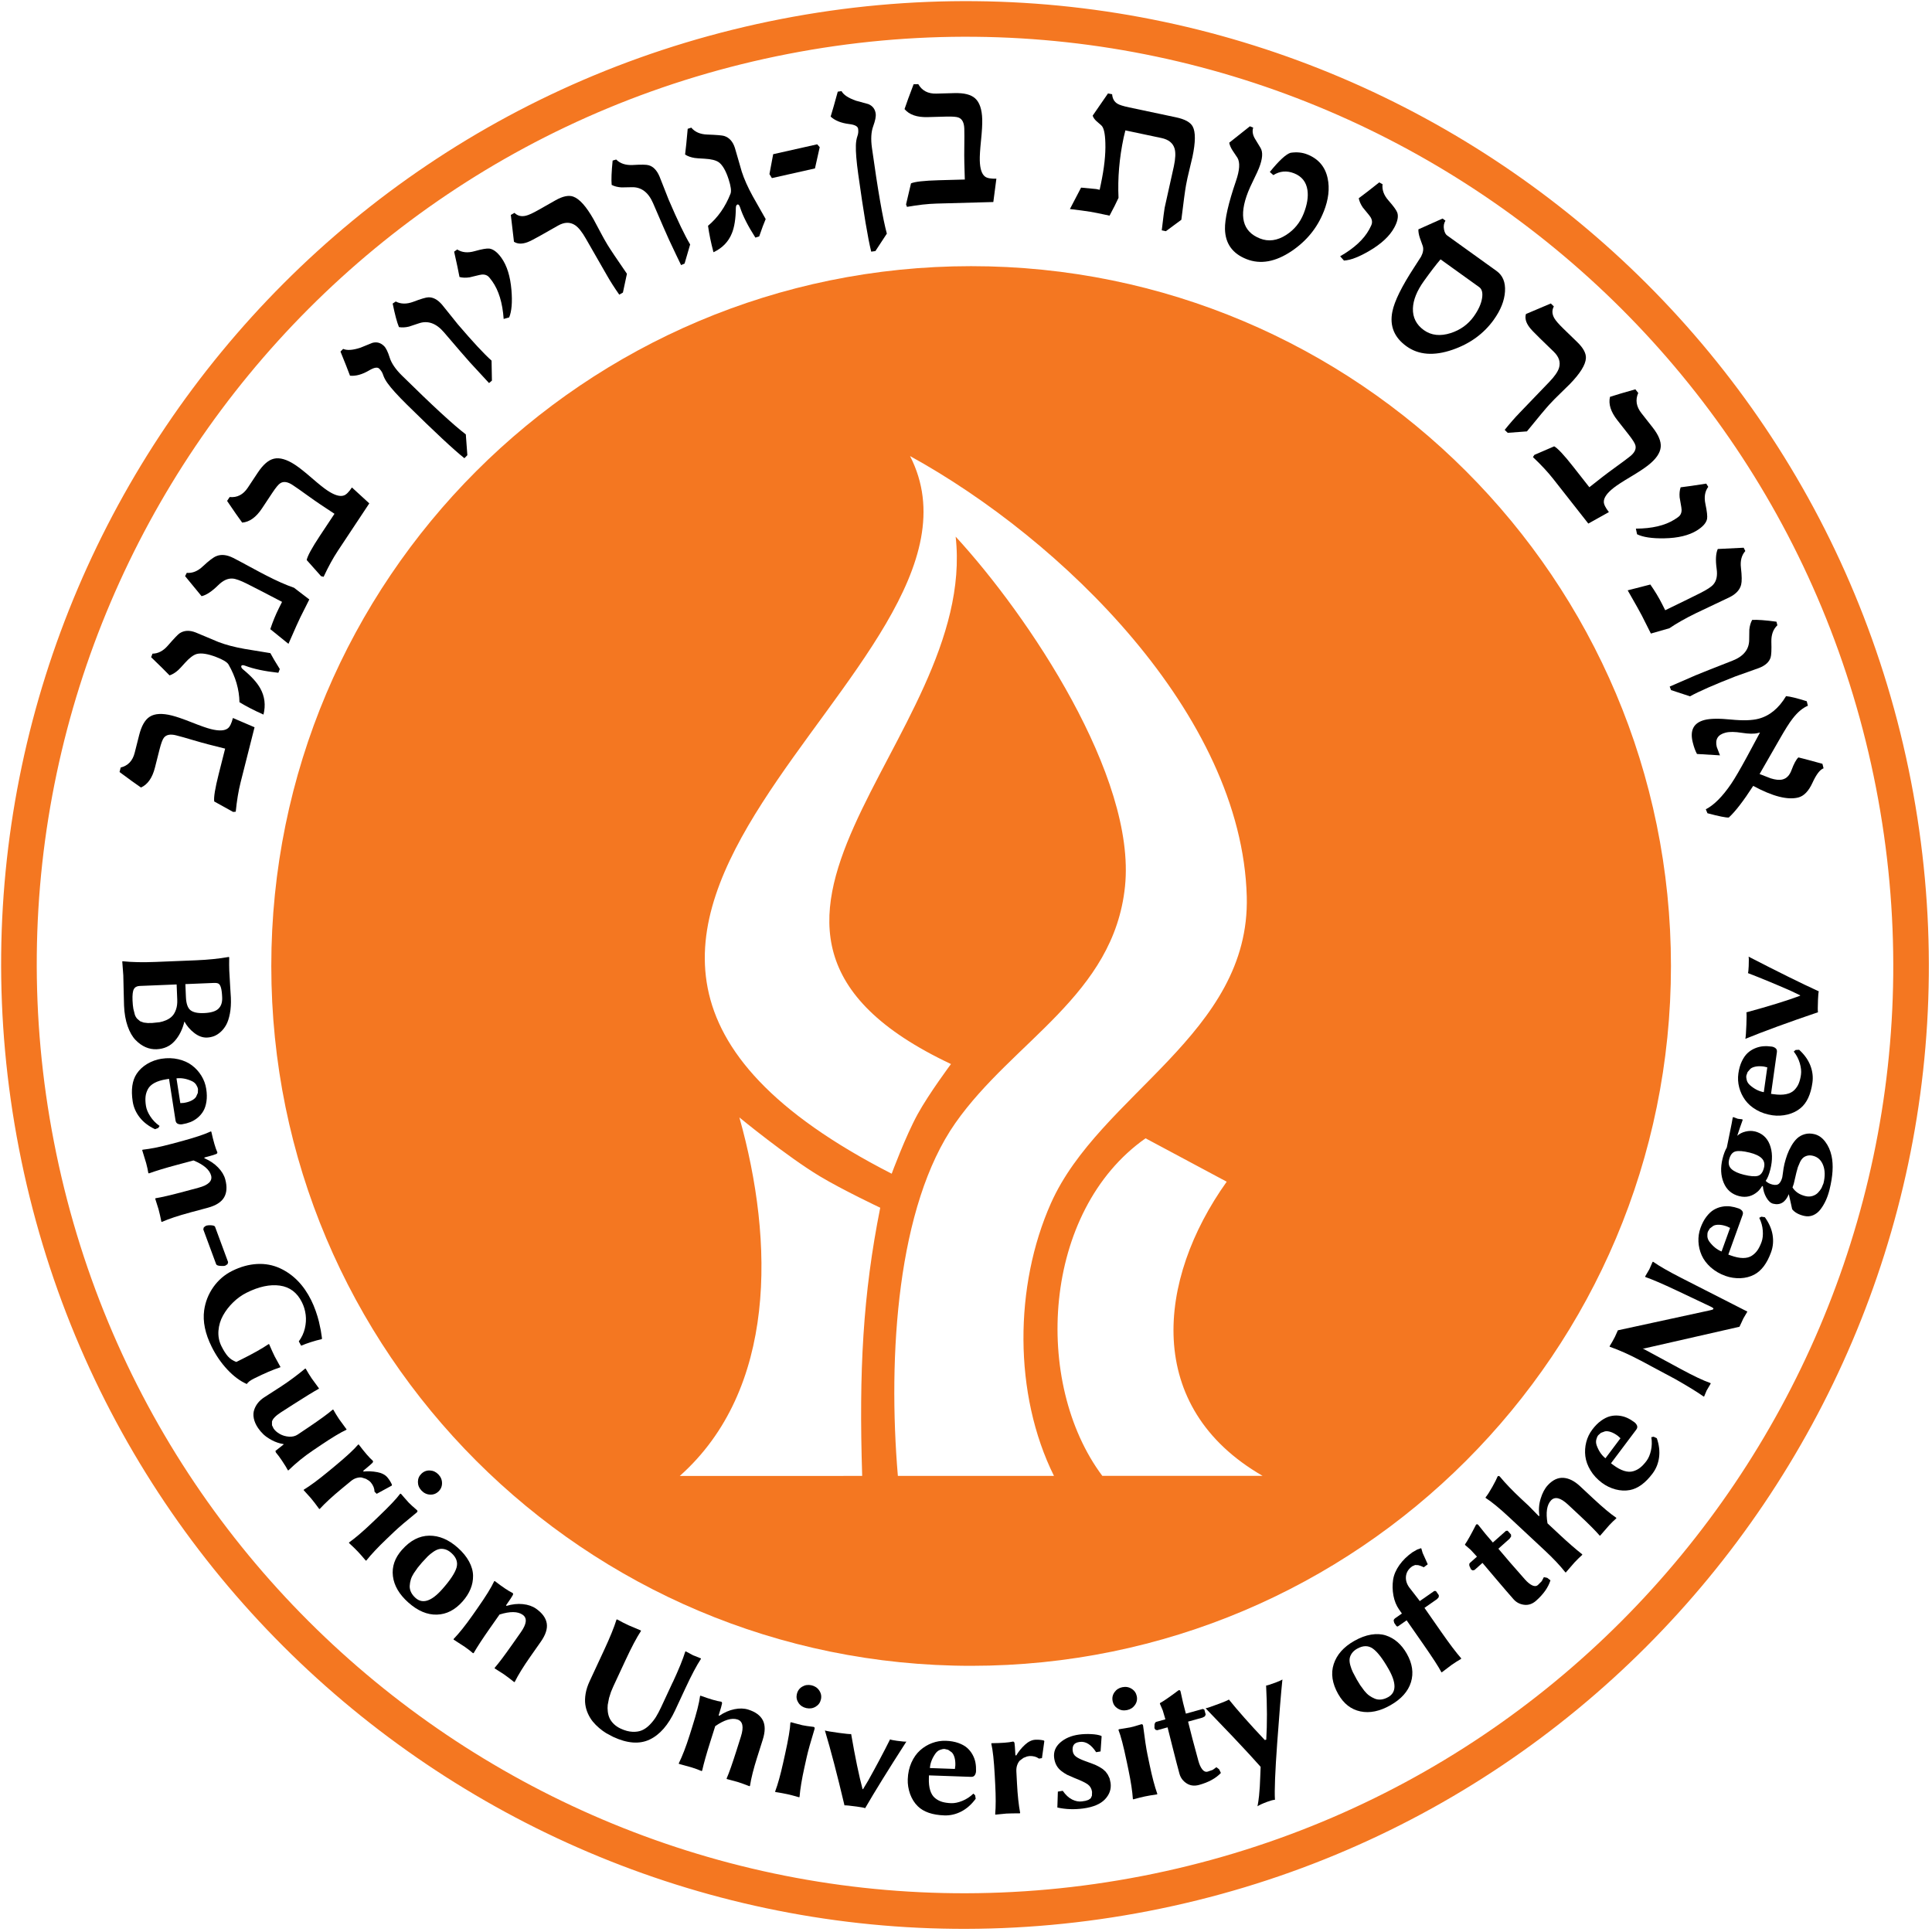 <svg width="102" height="102" viewBox="0 0 102 102" xmlns="http://www.w3.org/2000/svg"><title>BenGurion</title><desc>Created with Sketch.</desc><g fill-rule="nonzero" fill="none"><path d="M60.655 100.89c-27.583 5.363-54.29-12.652-59.651-40.235-5.362-27.582 12.652-54.288 40.235-59.651 27.583-5.361 54.29 12.653 59.651 40.235 5.362 27.582-12.653 54.29-40.235 59.651zm38.391-59.292c-5.163-26.563-30.883-43.912-57.447-38.749-26.565 5.165-43.914 30.885-38.749 57.447 5.163 26.565 30.883 43.914 57.447 38.749 26.564-5.163 43.914-30.884 38.749-57.447l.922-.179-.922.179z" fill="#F47721"/><path d="M88.218 50.995c-.002-20.405-16.547-36.946-36.952-36.943-20.405.002-36.946 16.545-36.943 36.952.002 20.405 16.547 36.944 36.952 36.943 20.405-.003 36.946-16.547 36.943-36.952m-49.181 8.001s2.487 2.047 4.245 3.105c1.201.722 3.19 1.661 3.19 1.661-.913 4.574-1.129 8.609-.953 14.159l-9.63.002c5.11-4.548 4.998-12.347 3.147-18.927m16.444 4.538c-1.93 4.344-1.981 10.066.164 14.385l-8.241.002c-.539-6.36-.037-14.251 3.04-18.637 3.043-4.335 8.361-6.744 8.952-12.489.596-5.797-5.108-14.299-8.941-18.463 1.205 10.782-15.416 20.695-.247 27.844 0 0-1.158 1.554-1.754 2.636-.647 1.175-1.376 3.154-1.376 3.154-25.307-12.938 6.744-26.627.969-37.888 7.998 4.395 17.52 13.637 17.777 23.252.193 7.255-7.784 10.443-10.342 16.202m11.176 14.384l-8.461.001c-3.675-4.912-3.179-13.98 2.284-17.82l4.284 2.291c-3.693 5.177-4.395 11.904 1.893 15.528" fill="#F47721"/><g fill="#000"><path d="M91.267 43.161c-.139.011-.513-.064-1.122-.226l-.087-.208c.438-.227.885-.677 1.341-1.348.189-.279.466-.752.829-1.42l.691-1.286-.116.029c-.196.049-.477.045-.842-.013-.366-.058-.65-.061-.854-.01-.414.103-.57.357-.47.759l.169.441-1.214-.073c-.086-.155-.161-.36-.224-.615-.161-.643.051-1.037.635-1.183.299-.075.761-.081 1.385-.019s1.109.048 1.456-.043c.582-.153 1.066-.551 1.451-1.193.221.019.585.109 1.092.269l.06.238c-.281.117-.553.348-.816.693-.164.21-.394.576-.691 1.097l-1.042 1.815.581.226c.256.081.465.102.628.061.218-.055.377-.22.477-.496.127-.342.248-.564.363-.668.082.015.505.127 1.268.337l.06.238c-.188.067-.383.321-.586.765-.203.443-.454.703-.754.777-.565.141-1.357-.063-2.374-.614-.521.806-.951 1.363-1.29 1.671z"/><path d="M89.223 36.762l-.999-.328-.073-.186c.275-.124.729-.321 1.363-.593.288-.121.938-.378 1.949-.773.593-.231.887-.602.885-1.112l.008-.53c.02-.2.07-.371.15-.512.272-.016.699.015 1.282.094l.049.189c-.219.204-.325.493-.318.866.013.441-.001.72-.041.838-.075.238-.277.421-.607.55l-.638.228-.601.213c-1.135.443-1.938.796-2.409 1.057z"/><path d="M88.132 33.169l-.973.279-.478-.949c-.077-.153-.326-.597-.747-1.332l1.195-.307c.241.343.446.684.616 1.02l.17.337c.786-.379 1.403-.681 1.853-.907.357-.18.588-.332.691-.457.165-.19.222-.461.172-.816-.066-.47-.046-.821.059-1.053l1.367-.067.087.174c-.199.224-.275.52-.23.89.049.427.052.722.01.884-.067.273-.27.494-.606.663-.16.08-.454.22-.883.419l-.893.424c-.565.276-1.034.542-1.408.798z"/><path d="M89.592 28.004c-.427.265-1.004.404-1.732.417-.639.011-1.116-.06-1.431-.214l-.063-.297c.85-.004 1.527-.162 2.032-.476.149-.092.242-.162.281-.208.092-.111.121-.259.087-.444l-.09-.523c-.017-.2.001-.377.053-.531.301-.035.752-.1 1.352-.195l.106.17c-.178.241-.228.543-.149.907.083.393.111.655.086.787-.044.211-.221.413-.531.606z"/><path d="M84.941 27.036l-1.086.606-1.853-2.359c-.285-.362-.641-.746-1.07-1.15l.075-.117c.223-.093.572-.243 1.047-.452.188.104.522.461 1.002 1.073l.854 1.087.71-.558c.162-.127.399-.303.711-.529.282-.202.52-.38.715-.533.246-.193.345-.387.298-.583-.022-.108-.142-.3-.358-.576l-.6-.764c-.348-.443-.477-.853-.385-1.23.297-.097.742-.23 1.338-.397l.152.193c-.16.363-.105.717.165 1.062l.593.755c.313.398.456.744.429 1.036-.027.317-.25.64-.67.969-.201.158-.511.361-.93.611-.419.249-.716.442-.889.579-.344.271-.516.514-.515.732-.002.133.087.314.268.545z"/><path d="M80.613 22.775l-1.013.076-.16-.155c.278-.346.54-.646.787-.901l.78-.812.776-.807c.287-.295.462-.547.526-.755.09-.3-.002-.583-.275-.848l-.73-.708c-.301-.292-.489-.491-.566-.598-.181-.245-.24-.475-.176-.688l1.313-.557.16.155c-.107.198-.099.406.025.622.072.128.234.314.485.558l.726.704c.32.31.472.594.457.85-.019.348-.302.803-.848 1.366l-.494.484c-.236.227-.433.427-.589.599-.188.205-.583.677-1.183 1.416z"/><path d="M78.865 16.88c-.531.739-1.258 1.268-2.18 1.585-.979.338-1.789.277-2.429-.183-.65-.467-.898-1.077-.746-1.83.109-.55.494-1.331 1.155-2.343l.362-.563c.108-.209.137-.394.089-.555l-.152-.425c-.058-.173-.085-.326-.079-.458l1.274-.569.153.11c-.084.137-.109.292-.075.467.031.153.085.258.162.313l2.612 1.877c.328.236.476.597.446 1.083-.031.487-.228.984-.593 1.491zm-1.06-.17c.247-.343.393-.665.44-.964.046-.286-.004-.481-.149-.586l-2.042-1.467c-.22.254-.513.635-.877 1.143-.373.52-.567 1.002-.582 1.446-.015.477.178.859.577 1.146.393.282.867.334 1.422.156.508-.165.912-.456 1.212-.874z"/><path d="M73.607 12.022c-.241.441-.675.847-1.301 1.216-.55.325-1 .498-1.351.519l-.202-.227c.738-.422 1.249-.894 1.534-1.415.084-.154.131-.26.142-.32.026-.142-.022-.285-.143-.43l-.336-.411c-.113-.166-.185-.329-.215-.488.245-.179.605-.457 1.081-.836l.176.096c-.036.297.069.585.317.863.265.301.42.515.463.643.066.205.011.468-.164.789z"/><path d="M69.885 11.173c-.337.854-.902 1.548-1.694 2.083-.852.573-1.645.714-2.379.425-.741-.292-1.12-.819-1.139-1.58-.014-.525.179-1.373.579-2.542.197-.573.224-.982.079-1.228l-.251-.375c-.099-.154-.16-.295-.183-.422l1.091-.866.175.069c-.056.174-.032.36.075.558l.309.509c.14.227.113.585-.08 1.074-.046.117-.139.319-.279.606s-.238.501-.293.643c-.505 1.279-.296 2.1.625 2.464.45.178.91.116 1.382-.186.427-.274.736-.651.926-1.133.185-.468.251-.88.199-1.236-.064-.43-.299-.726-.707-.887-.386-.152-.751-.12-1.094.096l-.186-.166c.486-.599.85-.936 1.093-1.012.322-.049.616-.021.882.084.592.233.951.656 1.079 1.267.114.532.045 1.117-.207 1.755z"/><path d="M62.37 11.602l-.817.604-.218-.046c.083-.706.134-1.103.152-1.188l.244-1.099.243-1.093c.087-.41.1-.72.04-.932-.086-.295-.318-.482-.699-.562l-1.9-.402-.092.378c-.229 1.081-.319 2.142-.271 3.184-.11.242-.267.555-.473.939l-.654-.138c-.22-.047-.496-.091-.83-.135l-.609-.076.59-1.131.796.075.184.039.065-.307c.177-.838.256-1.56.236-2.163-.013-.509-.085-.82-.217-.934l-.266-.232c-.097-.094-.159-.187-.186-.279l.809-1.172.218.046c.018.23.111.395.28.497.103.065.311.13.624.196l2.465.522c.47.099.764.261.884.485.157.29.152.825-.012 1.603l-.16.673c-.079.318-.139.592-.18.82-.05.274-.132.883-.247 1.828z"/><path d="M52.604 9.433l-.161 1.233-2.998.082c-.461.013-.981.071-1.561.174l-.049-.13.261-1.11c.196-.089.682-.144 1.459-.166l1.382-.038-.025-.902c-.006-.206-.006-.501-.001-.886.006-.347.005-.644-.001-.892-.009-.312-.105-.508-.29-.586-.1-.047-.326-.065-.676-.056l-.971.027c-.563.015-.969-.126-1.218-.424.099-.296.258-.733.479-1.31l.246-.007c.196.345.513.512.951.5l.959-.026c.506-.014.869.077 1.088.273.238.211.365.583.379 1.116.007.255-.014.625-.064 1.111-.05.485-.071.838-.065 1.059.012.438.105.721.28.85.105.081.304.117.597.109z"/><path d="M46.232 6.002c.021.147-.024.369-.132.665-.109.296-.131.678-.065 1.145.312 2.237.574 3.744.786 4.522l-.604.921-.221.031c-.172-.684-.401-2.046-.685-4.087-.094-.675-.136-1.181-.125-1.517.004-.189.033-.358.085-.508.042-.114.053-.238.034-.374-.018-.132-.176-.216-.473-.251-.426-.052-.752-.184-.978-.394.09-.289.216-.728.376-1.316l.198-.028c.108.196.362.365.763.505l.654.18c.224.092.354.26.388.505z"/><path d="M43.277 7.77l-.251 1.122-2.274.511-.129-.211.197-1.051 2.324-.522z"/><path d="M40.424 11.566c-.088.2-.201.505-.342.914l-.201.065c-.395-.617-.664-1.147-.806-1.589-.04-.123-.087-.176-.141-.159-.054.018-.083.079-.085.183-.006.566-.076 1.013-.211 1.34-.18.446-.504.778-.97.997-.133-.501-.229-.967-.288-1.396.52-.436.916-1.001 1.188-1.697.052-.137.019-.388-.099-.754-.146-.453-.319-.754-.518-.901-.151-.108-.401-.171-.751-.19-.281-.014-.457-.027-.529-.04-.198-.032-.366-.092-.502-.18.039-.301.085-.754.138-1.359l.19-.061c.19.231.472.352.844.364.49.018.786.043.888.074.271.085.461.294.568.627l.189.651.175.607c.126.392.32.825.581 1.301l.682 1.203z"/><path d="M36.436 12.907l-.294 1.009-.184.079c-.133-.27-.346-.718-.639-1.342-.13-.284-.41-.925-.838-1.922-.251-.584-.632-.867-1.141-.847l-.53.01c-.201-.013-.373-.057-.517-.132-.025-.271-.008-.699.051-1.284l.187-.056c.211.212.503.308.877.289.44-.027.72-.023.839.013.24.067.43.263.57.588l.249.63.233.593c.481 1.12.86 1.91 1.138 2.372z"/><path d="M33.099 14.452l-.212.994-.194.11c-.254-.364-.469-.7-.644-1.008l-.56-.976-.557-.971c-.203-.358-.395-.597-.577-.717-.263-.17-.56-.162-.892.026l-.885.502c-.364.207-.609.332-.733.376-.286.105-.523.097-.71-.024l-.166-1.416.194-.11c.16.159.361.209.604.15.143-.033.367-.136.672-.309l.88-.499c.388-.22.702-.287.944-.2.328.116.686.515 1.073 1.197l.326.61c.152.291.288.535.409.733.144.238.486.749 1.027 1.533z"/><path d="M26.472 13.613c.293.409.469.976.53 1.701.053.637.013 1.117-.119 1.442l-.292.083c-.059-.848-.262-1.513-.608-1.996-.102-.142-.177-.231-.226-.267-.117-.085-.267-.104-.449-.058l-.516.124c-.199.03-.377.024-.533-.018-.054-.298-.149-.744-.283-1.337l.163-.116c.252.162.557.192.915.09.386-.108.646-.154.78-.137.213.03.427.193.64.491z"/><path d="M25.952 19.043l.019 1.051-.152.13c-.207-.219-.543-.583-1.008-1.092-.209-.232-.666-.761-1.371-1.587-.413-.484-.86-.64-1.341-.47l-.503.167c-.195.047-.373.056-.533.027-.105-.251-.215-.665-.332-1.242l.163-.109c.265.14.572.145.923.016.412-.157.68-.236.805-.237.249-.007.489.123.719.393l.425.528.399.497c.792.927 1.388 1.569 1.79 1.927z"/><path d="M20.273 18.267c.106.104.206.307.299.608.094.301.309.617.645.949 1.609 1.585 2.734 2.622 3.376 3.11l.081 1.098-.156.159c-.553-.438-1.563-1.38-3.031-2.826-.486-.479-.826-.854-1.022-1.128-.112-.153-.192-.304-.242-.455-.036-.116-.103-.221-.2-.318-.095-.094-.271-.064-.529.089-.37.218-.709.312-1.016.282-.104-.285-.272-.709-.502-1.273l.14-.142c.205.09.51.069.913-.063l.628-.255c.234-.064.439-.009.615.165z"/><path d="M18.58 25.735l.917.841-1.657 2.5c-.255.384-.506.843-.755 1.377l-.135-.034-.758-.852c.04-.211.274-.641.703-1.289l.764-1.152-.752-.499c-.171-.114-.413-.283-.726-.508-.28-.204-.524-.375-.73-.511-.26-.173-.476-.206-.647-.1-.096.055-.241.229-.434.521l-.537.81c-.311.47-.66.721-1.047.752-.186-.251-.451-.633-.797-1.145l.136-.205c.395.038.714-.126.956-.491l.53-.8c.28-.422.563-.666.849-.733.309-.074.686.037 1.131.331.213.141.503.371.872.691.368.32.645.54.829.662.365.242.651.328.856.259.127-.039.271-.181.433-.426z"/><path d="M15.526 31.033l.804.615-.477.95c-.077.153-.285.618-.624 1.394l-.959-.776c.132-.398.283-.766.452-1.103l.169-.337c-.772-.405-1.383-.721-1.833-.947-.357-.18-.617-.274-.779-.283-.25-.019-.503.097-.757.348-.338.333-.631.527-.88.581l-.869-1.057.087-.174c.298.026.582-.089.852-.346.314-.294.549-.472.704-.535.259-.108.557-.078.894.091.16.08.448.233.863.459.449.243.74.398.873.464.558.289 1.052.507 1.481.655z"/><path d="M14.274 34.482c.101.194.267.474.498.84l-.076.197c-.728-.08-1.309-.203-1.743-.369-.121-.046-.192-.043-.212.01-.02.053.009.114.09.181.437.36.741.694.912 1.005.234.42.29.88.168 1.38-.474-.21-.897-.428-1.268-.652-.013-.678-.205-1.341-.577-1.99-.074-.126-.29-.258-.65-.396-.444-.171-.787-.224-1.027-.162-.178.05-.385.205-.619.466-.187.21-.308.339-.363.387-.149.134-.301.227-.456.278-.21-.219-.533-.539-.972-.96l.072-.187c.299-.004.57-.146.813-.428.322-.37.527-.585.615-.645.236-.158.518-.175.845-.049l.625.261.582.245c.384.147.843.269 1.378.364l1.364.224z"/><path d="M12.296 37.906l1.143.49-.736 2.908c-.113.447-.199.963-.257 1.55l-.139.012-.997-.553c-.033-.213.046-.695.237-1.449l.339-1.34-.875-.221c-.199-.05-.484-.13-.853-.239-.332-.1-.618-.18-.858-.241-.303-.077-.517-.037-.643.12-.072.084-.151.296-.237.635l-.238.942c-.138.546-.385.899-.739 1.057-.258-.175-.635-.448-1.131-.817l.06-.238c.385-.095.632-.355.739-.779l.235-.93c.124-.491.31-.815.558-.973.267-.172.66-.193 1.177-.062.247.063.598.184 1.051.363.454.18.787.297 1.002.351.425.107.723.094.894-.039.106-.079.196-.261.268-.545z"/></g><g fill="#000"><path d="M11.304 51.894l-1.517.062.028.678c.014.347.094.58.238.697.145.117.384.169.717.155.361-.015.614-.091.759-.228.144-.137.211-.335.201-.592-.009-.232-.031-.404-.063-.517-.033-.113-.075-.185-.128-.215-.052-.03-.13-.044-.235-.039zm-1.978.08l-1.949.079c-.15.006-.253.063-.311.17-.058.107-.081.307-.069.601.007.164.021.308.043.433l.079.315c.03.085.072.156.125.213l.154.132.189.069.213.025.246-.004.38-.039c.115-.02.235-.058.358-.112.124-.055.227-.125.31-.212.083-.087.149-.204.2-.352.051-.148.072-.319.064-.514l-.033-.805zm2.78-.707l.045.794.038.612c.013.311-.004.589-.051.836s-.112.446-.196.598c-.084.152-.185.279-.301.381-.116.102-.233.175-.35.218-.117.043-.238.067-.362.072-.226.009-.449-.071-.67-.24-.22-.169-.395-.372-.523-.607-.102.42-.274.765-.518 1.035-.244.27-.56.413-.95.429-.198.008-.39-.028-.577-.108-.187-.08-.365-.207-.533-.379-.168-.173-.308-.415-.418-.728-.11-.312-.174-.675-.191-1.087l-.022-.854-.017-.744-.055-.736.025-.009c.491.051 1.072.063 1.741.035l2.122-.086c.641-.026 1.219-.085 1.732-.176l.026.016c-.005.289-.004.532.004.73z"/><path d="M9.317 56.932l.203 1.307.183-.011c.162-.025.299-.066.41-.124.111-.057.19-.123.238-.196l.094-.21.008-.196c-.011-.07-.042-.146-.093-.228-.051-.082-.127-.147-.225-.194-.283-.13-.556-.18-.817-.148zm-.892 2.512l-.069.107-.175.064c-.34-.162-.609-.369-.807-.623-.198-.254-.321-.533-.368-.837-.096-.62-.027-1.109.21-1.466.134-.204.319-.377.554-.52.238-.14.488-.23.747-.271.318-.05.619-.041.901.025.282.066.523.175.722.327.2.152.365.335.495.549.131.214.215.444.253.69.038.243.042.465.011.665-.03.201-.085.369-.164.504s-.179.253-.301.354c-.122.1-.25.177-.385.229-.135.052-.279.091-.433.115-.078.012-.152.004-.222-.023-.07-.028-.112-.088-.127-.18l-.342-2.195-.138.021c-.254.04-.463.104-.627.192-.164.088-.28.197-.35.327-.07.13-.112.265-.126.406-.014.141-.007.302.022.484.027.173.103.357.23.552.126.195.289.363.488.503z"/><path d="M10.036 64.015c-.617.165-1.113.33-1.487.495l-.029-.01c-.049-.25-.1-.471-.151-.662l-.175-.554.02-.023c.306-.047.814-.166 1.524-.356l.745-.2c.519-.139.739-.353.662-.643-.083-.309-.392-.574-.929-.796l-.856.229c-.625.167-1.125.319-1.498.454l-.031-.018c-.025-.16-.064-.336-.115-.527l-.209-.681.02-.023c.424-.046.936-.15 1.536-.311l.459-.123c.745-.2 1.28-.377 1.605-.531l.029.01c.114.514.22.876.317 1.087.011.041-.011.073-.066.097-.06.028-.262.088-.606.18l-.016.039c.291.124.533.286.727.486.194.2.321.41.38.631.104.388.083.706-.063.954-.146.248-.434.43-.865.546l-.93.249z"/><path d="M11.412 66.745l-.679-1.837.027-.11.106-.08c.074-.027.17-.037.287-.029.117.008.184.034.201.079l.689 1.865-.03.108-.114.076c-.058.022-.15.027-.274.016-.125-.011-.196-.041-.213-.088z"/><path d="M12.741 71.773c.615-.306 1.095-.576 1.439-.81l.03.004c.108.256.206.472.294.649l.304.554-.019.019c-.369.121-.822.314-1.359.581-.218.108-.346.203-.384.285l-.023.011c-.347-.152-.685-.403-1.014-.753-.329-.35-.606-.752-.833-1.208-.345-.693-.478-1.335-.398-1.923.062-.447.224-.858.486-1.231.264-.371.594-.655.992-.853.44-.219.879-.341 1.315-.365.434-.023.839.053 1.217.228.698.325 1.245.885 1.64 1.68.088.177.168.368.24.572.072.204.127.39.168.556l.099.46.05.328.015.116-.015.026c-.384.09-.747.206-1.087.347l-.123-.228c.153-.206.26-.433.319-.682.059-.249.074-.491.044-.725-.03-.235-.096-.456-.2-.663-.253-.509-.64-.8-1.161-.874-.521-.074-1.106.05-1.754.373-.258.128-.496.299-.714.511-.218.213-.396.444-.535.695-.139.251-.219.519-.241.806-.021.287.031.558.158.814.115.23.229.41.344.539.115.129.261.227.439.293l.266-.132z"/><path d="M14.968 76.241c-.217-.034-.422-.103-.615-.207s-.343-.208-.452-.314c-.109-.106-.202-.216-.279-.331-.115-.171-.189-.339-.222-.505-.033-.165-.026-.316.02-.453s.114-.26.203-.37c.09-.11.2-.207.33-.291l.898-.579c.423-.278.842-.589 1.257-.934h.031c.103.183.209.356.32.521l.383.524-.016.021c-.271.149-.716.421-1.335.818l-.657.422c-.142.092-.254.18-.334.263-.08.083-.127.16-.141.231l.001.188.084.174c.074.11.184.206.33.289.146.082.308.129.486.141.178.011.333-.027.464-.116l.577-.388c.595-.401 1.017-.709 1.264-.923h.031c.095.171.198.339.308.503l.395.541-.016.021c-.3.137-.747.406-1.343.807l-.411.277c-.471.317-.904.669-1.299 1.054h-.031c-.051-.106-.163-.287-.336-.545-.099-.148-.199-.28-.298-.397l-.024-.081.437-.345-.009-.014z"/><path d="M19.186 77.69c.243-.025.487-.014.73.032.244.046.424.14.541.282.099.12.177.246.235.378l-.005.048-.8.436-.113-.11c-.004-.173-.068-.336-.194-.488l-.092-.089-.168-.103-.227-.071c-.079-.012-.17-.003-.272.027-.102.029-.202.085-.3.166l-.487.402c-.486.401-.87.755-1.152 1.062l-.03.003c-.163-.224-.308-.413-.434-.565l-.39-.432.014-.023c.339-.207.759-.517 1.26-.931l.366-.302c.606-.501 1.019-.883 1.241-1.147l.03-.003c.316.417.562.702.738.853.029.035.023.074-.017.119-.032.037-.191.175-.479.412l.005.046z"/><path d="M22.252 77.802c.127-.121.277-.177.449-.168.173.009.321.079.446.21.127.133.19.286.19.46 0 .174-.063.32-.188.439s-.274.174-.446.165c-.173-.009-.322-.08-.449-.213s-.19-.285-.19-.457c0-.172.063-.317.187-.436zm-2.286 2.284c.585-.558.971-.964 1.157-1.22l.042-.005.174.201.232.262c.088.092.236.228.446.407.035.037.031.076-.012.117-.551.447-.942.781-1.176 1.003l-.414.395c-.456.435-.814.815-1.074 1.141l-.03.005c-.165-.198-.307-.359-.426-.484-.115-.121-.268-.269-.46-.446l.007-.03c.323-.23.72-.569 1.191-1.018l.344-.328z"/><path d="M21.227 81.819c.433-.489.91-.736 1.431-.743.521-.007 1.022.203 1.502.628.267.236.468.482.605.737.137.255.207.504.21.747.004.243-.041.478-.135.705-.093.227-.233.445-.418.655-.399.451-.852.683-1.359.696-.507.014-1.007-.198-1.5-.635-.484-.429-.757-.894-.819-1.394-.061-.5.099-.966.482-1.397zm2.599.167c-.108-.096-.217-.159-.328-.189-.111-.03-.214-.035-.31-.014-.096.021-.199.069-.31.145-.111.076-.209.156-.295.24l-.3.32-.228.274-.209.299c-.073.115-.126.225-.157.331-.032.106-.051.215-.058.328-.007.113.016.224.068.335.053.111.133.214.241.31.372.33.841.176 1.405-.46.42-.474.672-.853.756-1.137.084-.284-.007-.545-.274-.781z"/><path d="M27.999 87.462c-.367.523-.641.967-.823 1.334l-.029.011c-.198-.16-.379-.297-.541-.411l-.49-.313.001-.031c.205-.233.518-.65.941-1.251l.443-.631c.309-.439.34-.745.095-.917-.261-.184-.669-.188-1.223-.014l-.509.725c-.372.53-.658.966-.857 1.31l-.035.006c-.122-.106-.264-.217-.426-.33l-.598-.388.001-.031c.295-.307.621-.715.979-1.224l.273-.389c.443-.631.74-1.11.89-1.437l.029-.011c.417.321.731.531.941.63.035.024.038.063.011.117-.028.06-.144.235-.349.527l.013.04c.303-.091.592-.123.869-.094.277.029.509.109.696.24.328.231.516.488.564.772.048.284-.057.608-.314.974l-.553.788z"/><path d="M35.522 88.811c.315-.677.533-1.214.656-1.612l.026-.016.389.209.414.165-.003.027c-.224.341-.496.854-.814 1.538l-.549 1.18c-.359.771-.806 1.284-1.342 1.538s-1.179.207-1.93-.143l-.369-.197c-.118-.072-.24-.161-.366-.268-.126-.107-.239-.221-.337-.341-.098-.121-.183-.259-.254-.415-.071-.156-.118-.319-.142-.489-.024-.17-.018-.36.017-.57.035-.21.105-.426.208-.649l.765-1.645c.315-.677.533-1.214.656-1.612l.026-.016c.221.121.421.224.6.307l.664.281.001.028c-.224.341-.496.854-.814 1.539l-.644 1.384-.122.287-.104.328-.069.359c-.013.114-.011.234.004.359.015.125.046.241.094.345.048.105.122.206.221.304s.221.18.365.247c.22.103.427.158.621.167.194.009.362-.017.504-.079.142-.062.279-.159.409-.291.13-.133.24-.272.33-.417.089-.145.179-.316.27-.51l.615-1.322z"/><path d="M39.978 92.765c-.193.609-.321 1.116-.383 1.52l-.024.019c-.237-.093-.45-.169-.639-.229l-.561-.151-.009-.029c.125-.283.299-.776.521-1.476l.233-.736c.162-.512.1-.813-.185-.904-.304-.096-.695.022-1.171.354l-.267.845c-.195.617-.337 1.119-.424 1.507l-.032.017c-.148-.065-.317-.127-.506-.187l-.687-.191-.008-.029c.189-.382.377-.869.565-1.462l.143-.453c.233-.736.372-1.282.416-1.638l.024-.019c.494.18.857.286 1.087.317.04.013.056.049.046.108-.009.065-.067.268-.174.607l.025.034c.261-.178.528-.295.801-.351.273-.056.518-.049.736.02.383.121.639.31.77.566.131.256.129.597-.006 1.023l-.29.917z"/><path d="M42.071 89.439c.038-.171.131-.301.279-.39.148-.089.311-.114.488-.075.179.04.318.132.414.276.097.144.127.301.089.469-.037.168-.13.297-.279.386-.148.089-.312.113-.492.074-.179-.04-.317-.131-.413-.274-.096-.143-.125-.298-.088-.467zm-.623 3.171c.175-.789.268-1.342.28-1.658l.032-.028.256.07.339.088c.124.027.323.057.597.089.05.011.068.045.055.103-.208.678-.346 1.174-.416 1.488l-.124.559c-.136.615-.221 1.131-.255 1.546l-.022.021c-.247-.072-.455-.127-.624-.164-.163-.036-.373-.074-.631-.113l-.011-.029c.14-.371.28-.874.421-1.509l.103-.464z"/><path d="M44.584 95.314c-.38-1.609-.724-2.927-1.033-3.953.09.029.338.072.744.127.35.048.564.068.642.062.212 1.23.413 2.198.602 2.906l.025.003.276-.459.318-.577.264-.49.312-.595.257-.508c.048.024.17.049.366.075.277.038.442.052.495.042-.94 1.461-1.666 2.633-2.177 3.516-.048-.024-.197-.052-.446-.086-.372-.051-.588-.071-.646-.062z"/><path d="M49.092 93.344l1.322.047.023-.182c.006-.164-.009-.306-.044-.426-.035-.12-.084-.21-.147-.27l-.188-.132-.191-.045c-.071-.002-.151.014-.241.049s-.168.097-.233.185c-.181.254-.281.512-.299.774zm2.298 1.35l.092.088.03.183c-.223.303-.478.528-.764.675-.287.147-.584.215-.892.204-.627-.022-1.094-.183-1.4-.482-.175-.17-.31-.384-.406-.642-.093-.261-.134-.522-.125-.785.011-.322.076-.615.194-.88.118-.264.271-.48.458-.648.187-.167.398-.295.633-.383.235-.088.477-.127.725-.119.246.009.464.047.656.114.191.068.346.153.464.256.118.103.215.224.291.362.076.138.127.279.153.421.026.142.036.291.031.447-.003.079-.024.15-.065.214-.04.064-.107.094-.2.09l-2.22-.078-.005.14c-.009.257.014.474.07.652.056.177.141.313.255.406.114.093.239.16.375.2.136.04.295.063.479.07.175.006.37-.034.585-.121.215-.087.411-.215.586-.384z"/><path d="M53.649 92.685c.125-.21.278-.4.46-.568.182-.168.365-.257.548-.267.155-.008.303.004.443.036l.036.032-.126.902-.156.025c-.141-.1-.311-.145-.508-.134l-.126.022-.183.073-.192.14c-.056.057-.103.135-.14.235-.037.1-.052.213-.046.34l.033.631c.033.629.089 1.149.167 1.558l-.016.026c-.277-.002-.515.002-.713.012l-.579.056-.01-.025c.036-.395.036-.918.002-1.567l-.025-.474c-.042-.785-.102-1.345-.182-1.68l.016-.026c.523-.005.898-.033 1.125-.085.045-.002.074.026.085.085.011.048.026.258.046.63l.04.023z"/><path d="M55.852 94.588l.255-.043c.152.219.318.373.497.461.179.088.351.122.516.099l.188-.03.154-.049.123-.085.063-.135.007-.202c-.023-.168-.096-.299-.22-.392-.124-.093-.36-.207-.709-.343l-.382-.167c-.108-.057-.213-.126-.317-.207-.104-.082-.187-.179-.249-.291-.062-.113-.103-.242-.123-.388-.043-.319.063-.592.319-.818.256-.226.587-.366.993-.421.21-.028.427-.036.651-.024.224.012.398.043.522.092l.02.023-.055.799-.234.04c-.263-.404-.552-.584-.869-.541-.157.021-.262.073-.315.156-.053.083-.071.19-.053.322.017.126.075.225.173.297.098.072.239.143.422.212l.212.078.221.081.197.08.191.098.168.106.153.138.116.16.095.199.051.235c.044.322-.054.61-.292.863s-.62.415-1.147.487c-.476.064-.933.048-1.371-.05l.027-.842z"/><path d="M58.742 89.814c-.036-.172-.004-.328.095-.47.099-.142.237-.231.414-.268.18-.038.344-.01.491.082.148.092.239.222.274.391.035.169.003.324-.096.466-.099.142-.238.232-.418.269-.18.038-.343.011-.489-.08-.146-.091-.237-.221-.272-.389zm.734 3.147c-.165-.791-.307-1.333-.426-1.626l.018-.038.262-.042.345-.059c.125-.026.318-.081.581-.164.05-.01.081.013.093.072.089.703.166 1.213.232 1.528l.117.56c.129.617.263 1.122.402 1.514l-.011.028c-.255.036-.467.071-.636.107-.163.034-.37.086-.621.156l-.022-.021c-.025-.396-.104-.912-.236-1.549l-.097-.465z"/><path d="M61.092 91.346l-.087-.022-.056-.083.005-.204c.02-.076.05-.12.091-.131l.482-.134-.139-.47-.152-.356.008-.033c.181-.097.509-.323.982-.677.052-.014.086.007.101.064.085.413.179.804.281 1.172l.895-.248.08.035.071.257-.043.098-.126.068-.76.211.228.9c.087.337.194.731.319 1.183.052.188.12.335.204.441.084.106.179.144.285.115l.263-.091.196-.142.143.11.095.194c-.268.283-.651.493-1.149.631-.251.069-.472.042-.663-.082-.191-.124-.317-.294-.377-.509-.082-.297-.208-.783-.378-1.457l-.249-.991-.552.153z"/><path d="M63.65 90.19c.083-.013.325-.095.727-.246.27-.101.438-.173.503-.216.47.584 1.101 1.297 1.894 2.137l.078-.02c.05-.831.048-1.783-.008-2.855.059-.004.233-.06.521-.168.18-.068.293-.119.34-.155-.073.713-.165 1.829-.275 3.348-.11 1.519-.15 2.521-.119 3.004-.097.006-.235.043-.412.109-.262.098-.432.177-.509.236.034-.176.061-.363.082-.561l.039-.481.024-.539.02-.501-.041-.048c-.285-.325-.751-.83-1.399-1.517l-1.466-1.528z"/><path d="M70.655 89.448c-.323-.568-.403-1.099-.241-1.594.162-.495.522-.902 1.08-1.219.31-.176.607-.288.893-.335.285-.047.544-.033.775.042.231.075.439.193.624.355.185.162.346.364.484.607.298.523.371 1.027.221 1.511-.151.484-.512.889-1.085 1.214-.563.32-1.09.428-1.583.325-.493-.103-.882-.406-1.167-.907zm.997-2.406c-.125.071-.22.155-.285.25-.065.095-.102.192-.114.289-.011.097.001.211.037.34.036.129.08.248.132.357l.206.388.185.304.216.294c.085.106.172.191.262.256.09.064.187.118.292.161.104.043.217.058.339.044.122-.014.246-.057.371-.128.432-.246.438-.739.018-1.478-.313-.55-.591-.911-.833-1.082-.242-.171-.518-.169-.827.007z"/><path d="M73.55 83.398c.04-.259.151-.516.331-.771.181-.255.413-.482.699-.681l.242-.138.197-.07.021.016.07.238.152.336.116.26-.211.157-.148-.068-.141-.044-.166-.008-.15.066c-.192.134-.303.303-.331.507-.028.204.026.405.164.602l.25.322.262.339.048.07.769-.536.087.006.153.219-.007.105-.091.102-.661.461.887 1.273c.443.635.793 1.098 1.049 1.387l.001.031c-.174.101-.343.208-.505.321l-.521.394-.021-.016c-.136-.264-.451-.75-.945-1.46l-.887-1.273-.47.327-.064-.018-.121-.174-.03-.124c.005-.048.036-.092.094-.132l.341-.238-.148-.212c-.147-.211-.247-.457-.299-.737-.052-.28-.058-.561-.016-.842z"/><path d="M77.838 82.89l-.088.019-.087-.05-.085-.185c-.016-.077-.007-.13.024-.158l.374-.333-.332-.36-.293-.253-.007-.033c.12-.167.314-.514.583-1.041.04-.036.08-.031.119.013.259.333.515.643.769.928l.694-.617.087-.004.178.2.004.107-.083.117-.589.524.602.708.808.921c.13.146.255.248.377.306.122.058.224.051.306-.023l.196-.197.113-.214.177.036.171.132c-.116.372-.367.729-.753 1.073-.194.173-.405.246-.631.219-.227-.027-.414-.124-.563-.291-.205-.23-.532-.61-.982-1.141l-.66-.78-.428.381z"/><path d="M79.7 80.124c-.527-.492-.948-.838-1.263-1.039l-.007-.03c.102-.125.221-.31.357-.554.137-.244.23-.427.279-.551.035-.037.074-.036.117.005.3.362.678.755 1.132 1.179l.394.367.529.54.036-.013c-.048-.304-.027-.607.065-.908.092-.301.218-.538.38-.712.258-.277.533-.405.824-.385.291.02.584.168.879.444l.704.657c.494.461.894.796 1.202 1.005l.007.03c-.118.102-.245.225-.38.37l-.479.55-.024-.011c-.219-.254-.587-.624-1.106-1.108l-.564-.526c-.393-.366-.692-.439-.898-.218-.218.233-.279.637-.183 1.209l.648.605c.448.418.842.761 1.181 1.027l.007.03c-.144.129-.283.266-.418.41l-.453.523-.024-.011c-.274-.349-.632-.729-1.074-1.142l-1.866-1.741z"/><path d="M84.759 76.99l.794-1.058-.136-.123c-.131-.098-.256-.167-.375-.207-.119-.04-.221-.051-.306-.034l-.216.079-.146.131c-.042.057-.075.132-.098.226-.023.094-.017.193.018.297.104.294.259.523.464.688zm2.422-1.113l.125-.025.167.081c.121.356.16.694.117 1.013-.043.319-.158.602-.343.848-.377.502-.776.793-1.196.873-.24.046-.493.035-.759-.034-.267-.073-.505-.189-.715-.346-.258-.193-.461-.414-.61-.663-.149-.248-.239-.497-.27-.746-.03-.249-.014-.495.048-.738s.168-.464.318-.663c.148-.197.304-.354.469-.472.165-.118.323-.196.475-.234.152-.038.307-.048.463-.031.157.017.301.056.433.116.132.06.26.137.384.23.063.048.109.106.139.176.029.07.016.142-.04.216l-1.334 1.776.112.084c.206.154.397.259.575.315.177.056.337.063.479.023.142-.04.268-.105.378-.193.111-.088.221-.206.331-.353.105-.14.184-.323.235-.55.052-.226.058-.46.02-.701z"/><path d="M86.581 71.814c-.559-.298-1.089-.534-1.589-.71l-.015-.027c.097-.153.191-.318.281-.495l.158-.348 4.864-1.056.121-.031.061-.036-.014-.052-.119-.07-1.859-.881c-.714-.335-1.248-.565-1.601-.687l-.015-.027.225-.385.17-.389.03-.004c.317.225.82.513 1.51.865l3.464 1.765-.213.362-.094.204-.11.234-5.039 1.148-.078-.006.187.1 1.824.987c.681.369 1.205.617 1.572.744l.015.027-.215.366-.135.321-.027-.004c-.338-.239-.833-.544-1.485-.914l-1.873-1.002z"/><path d="M90.891 66.071l.449-1.244-.166-.078c-.154-.056-.294-.085-.419-.088-.125-.003-.226.016-.302.058l-.183.139-.101.168c-.024.066-.033.148-.028.245.006.097.04.19.104.279.186.25.401.424.646.522zm1.988-1.775l.112-.061.184.028c.22.305.357.616.409.934.052.318.026.622-.079.911-.213.59-.509.985-.888 1.185-.216.114-.461.178-.736.19-.276.008-.538-.032-.786-.121-.303-.109-.562-.261-.778-.454-.216-.194-.374-.405-.476-.634-.102-.229-.159-.469-.171-.72-.012-.251.025-.493.109-.727.084-.231.187-.428.31-.589.123-.161.252-.283.386-.363.134-.081.279-.136.434-.166.155-.03.304-.035.448-.016.143.019.288.055.435.107.074.027.136.069.184.127.048.058.056.131.025.219l-.754 2.09.132.048c.242.087.456.132.642.133.186.001.341-.039.464-.119.124-.08.225-.179.305-.296.08-.117.151-.262.213-.435.06-.165.081-.363.064-.595-.017-.232-.079-.457-.186-.676z"/><path d="M92.64 59.73c.384.095.649.328.794.699.145.371.156.806.033 1.305-.069.277-.151.481-.248.611.085.091.203.155.354.193.162.04.281.022.356-.054.076-.076.132-.188.168-.336l.008-.057.016-.107c.026-.221.056-.401.09-.541.043-.173.092-.335.147-.486.055-.151.128-.306.22-.465.092-.159.193-.29.302-.392.11-.102.244-.176.402-.221.158-.045.329-.045.513 0 .219.054.409.187.569.399.16.211.271.462.334.751.103.477.067 1.068-.107 1.773-.05.203-.114.391-.192.564-.078.173-.172.332-.282.478-.11.146-.242.251-.395.315-.153.064-.317.074-.492.031-.28-.069-.484-.185-.613-.348l-.087-.397-.091-.398c-.176.428-.45.596-.824.504-.134-.033-.254-.142-.359-.325-.105-.183-.166-.379-.184-.587l-.037-.027c-.079.129-.157.228-.235.296-.287.252-.611.333-.973.244-.395-.098-.67-.335-.826-.711-.156-.376-.175-.799-.059-1.268.059-.239.134-.436.225-.591l.161-.792c.078-.372.128-.636.152-.79l.032-.023.236.089.238.028.018.035-.14.396-.146.438c.12-.107.266-.182.44-.223.173-.041.334-.044.482-.007zm-.269 1.121c-.34-.084-.591-.104-.752-.06-.161.045-.271.188-.331.429-.052.209-.009.376.127.501s.353.225.649.298c.335.083.581.103.738.061.158-.042.267-.186.327-.43.05-.2.011-.365-.116-.494s-.341-.231-.643-.306zm2.265 1.841c.142.227.366.379.673.455.134.033.261.032.379-.004.118-.036.216-.094.292-.174.077-.08.139-.163.188-.248l.103-.248c.09-.365.085-.682-.017-.952-.102-.27-.281-.436-.536-.5-.112-.028-.214-.03-.304-.006s-.165.063-.223.115c-.058.053-.112.127-.16.225l-.112.265-.081.292-.057.246-.081.345-.064.189z"/><path d="M93.12 57.661l.184-1.31-.178-.042c-.162-.023-.305-.023-.428 0s-.218.062-.284.118l-.151.174-.065.186c-.01.07-.002.152.023.245s.079.177.159.251c.233.207.48.333.739.378zm1.582-2.145l.097-.083.186-.01c.278.253.476.53.592.83.116.3.153.603.11.908-.087.621-.296 1.069-.625 1.342-.188.156-.415.269-.681.337-.269.065-.533.079-.794.043-.319-.045-.604-.14-.855-.285-.251-.145-.45-.319-.597-.523-.147-.203-.252-.426-.315-.669-.063-.243-.077-.487-.042-.734.034-.243.095-.457.182-.64s.188-.328.303-.435c.115-.107.245-.19.391-.251.146-.061.29-.097.435-.108.144-.011.293-.006.447.016.078.011.147.04.206.087.059.047.082.116.069.209l-.309 2.2.139.019c.255.036.473.035.655-.002.182-.037.326-.108.43-.211.104-.104.184-.221.238-.352.054-.131.094-.287.119-.469.024-.174.004-.372-.06-.595-.064-.223-.171-.431-.321-.623z"/><path d="M95.982 53.441c-1.566.532-2.844 1-3.836 1.404.021-.093.039-.344.055-.753.014-.353.014-.568 0-.645 1.204-.328 2.149-.62 2.835-.876l.001-.025-.483-.231-.605-.262-.513-.216-.622-.254-.531-.208c.019-.05.032-.174.04-.372.011-.28.009-.445-.006-.497 1.544.797 2.78 1.408 3.707 1.832-.019.05-.033.201-.043.452-.015.376-.015.592 0 .649z"/></g></g></svg>
